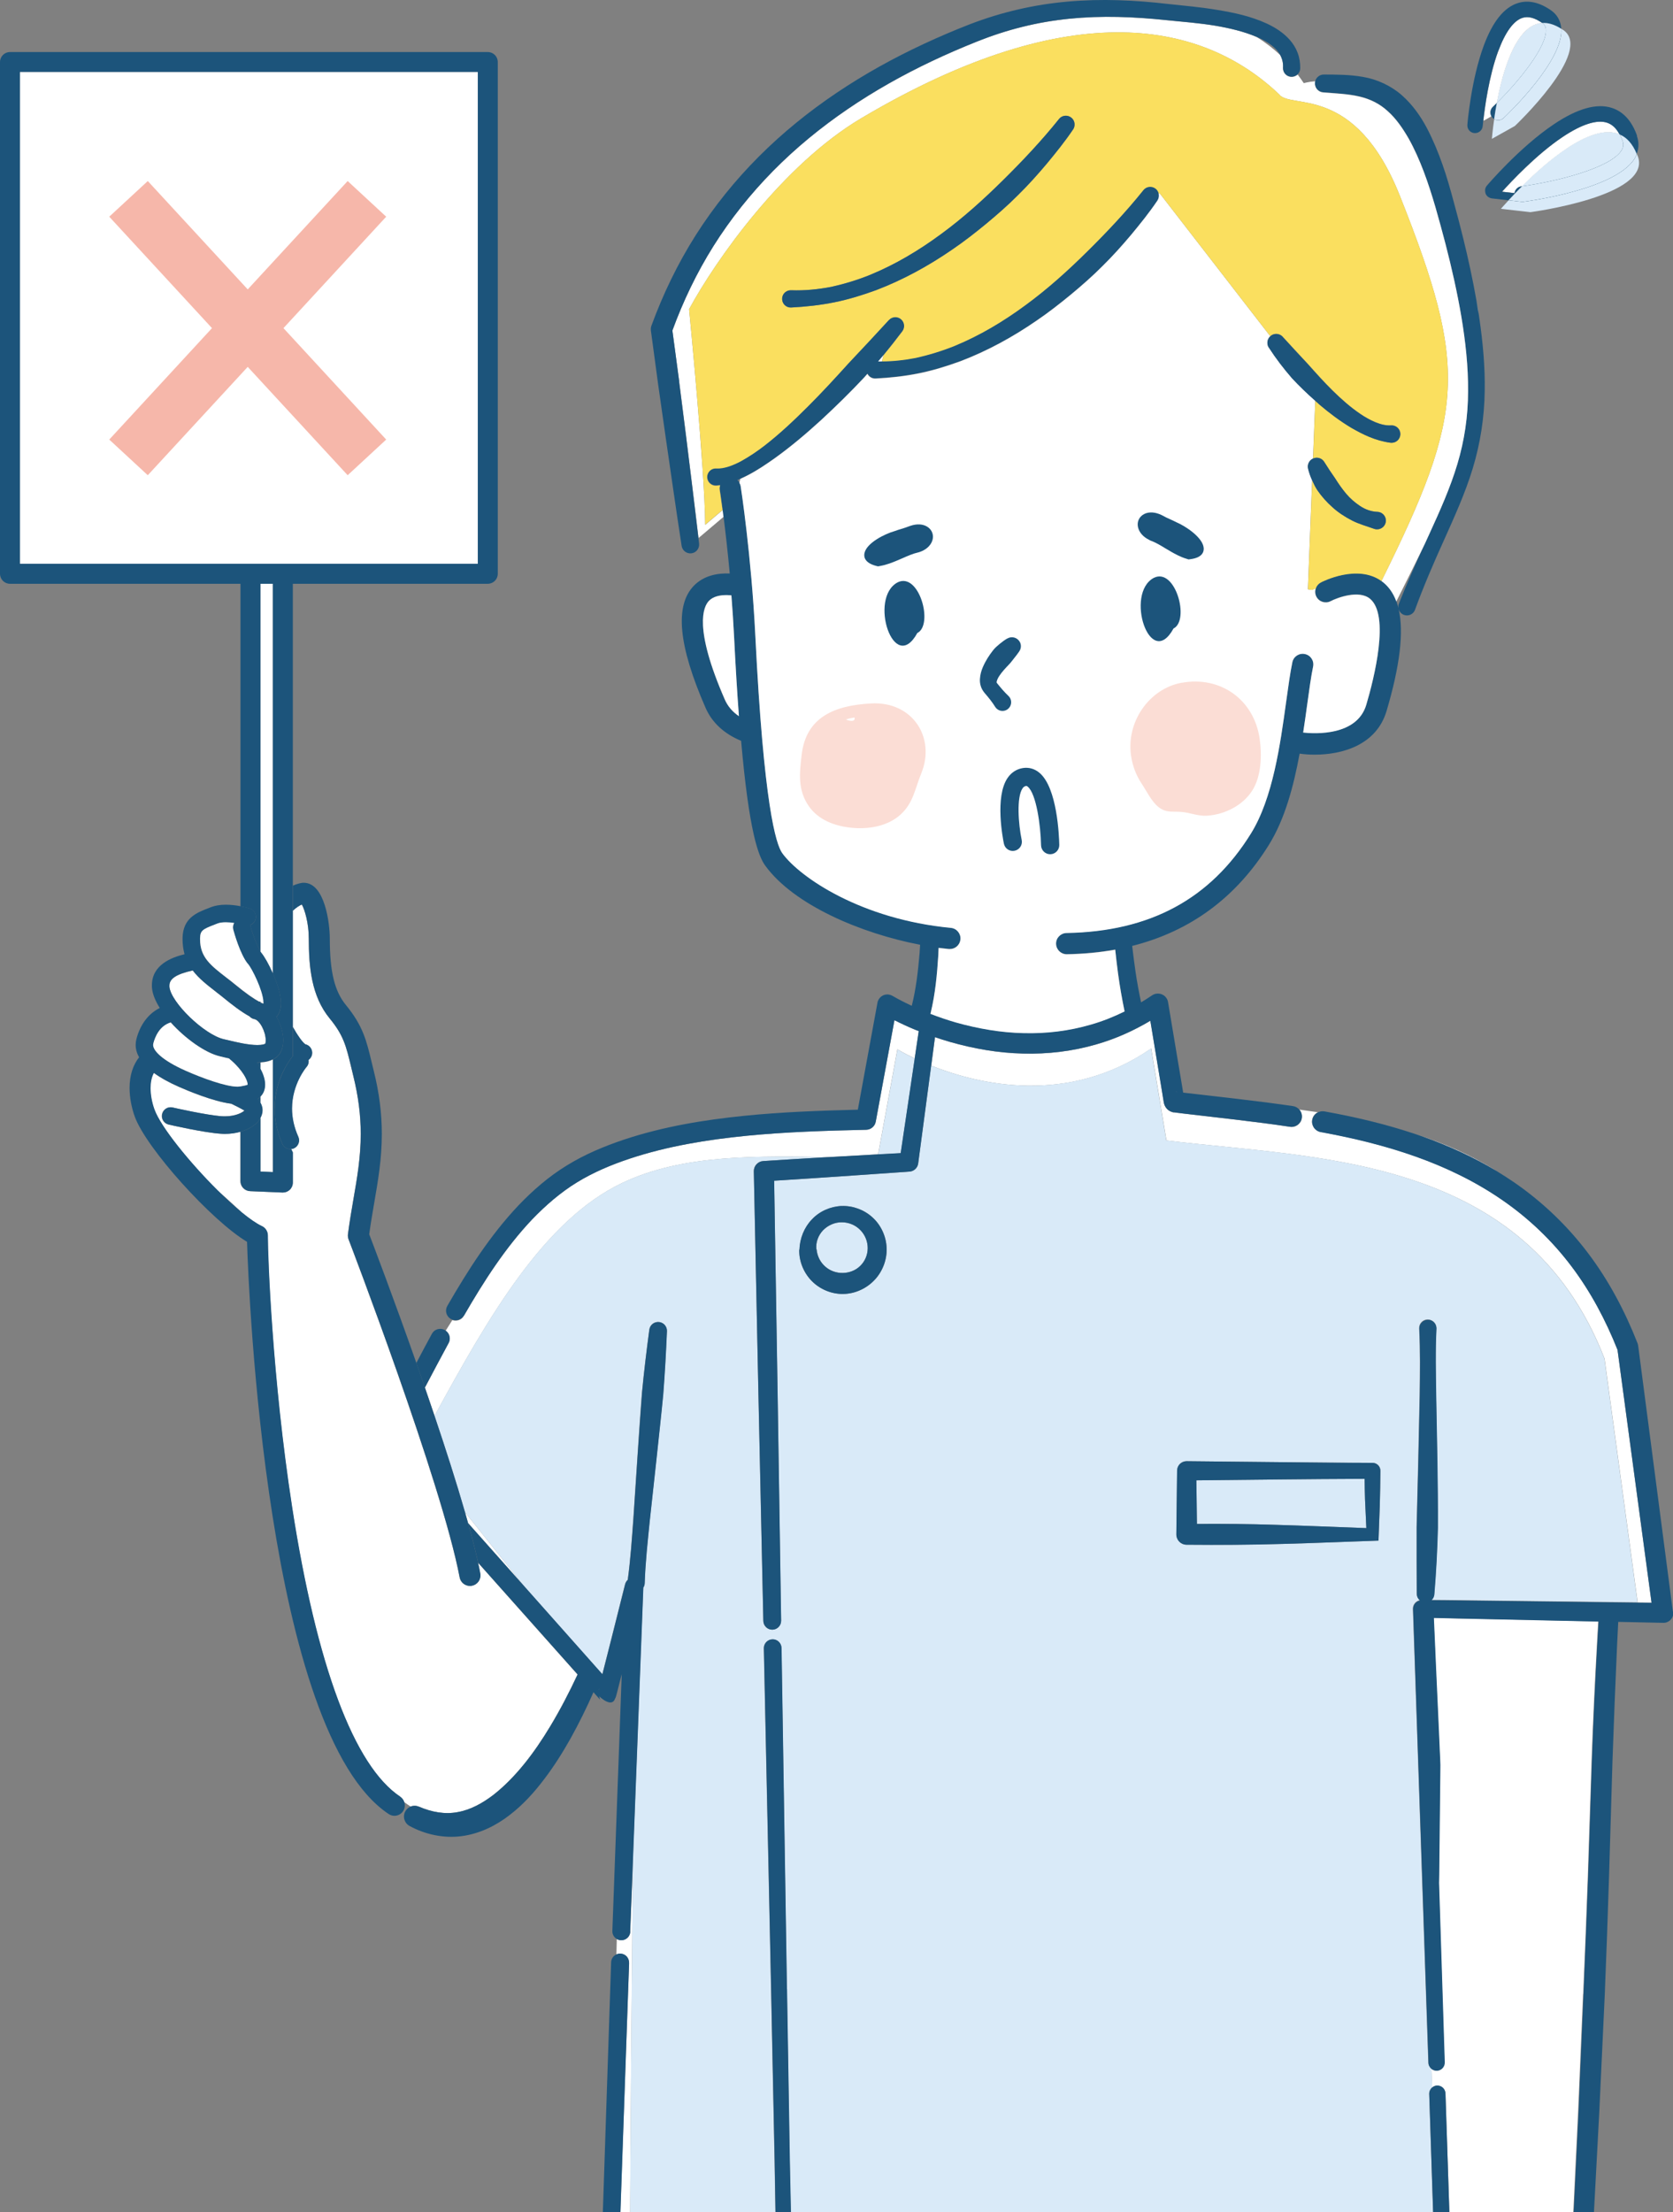 <?xml version="1.0" encoding="UTF-8"?> <svg xmlns="http://www.w3.org/2000/svg" width="202" height="267" viewBox="0 0 202 267" fill="none"><rect x="0" y="0" width="202" height="267" fill="#808080" stroke="none"/><g clip-path="url(#clip0_184_156)"><path d="M189.124 17.959C191.421 16.42 193.793 15.46 195.57 16.221C195.182 15.477 194.686 15.013 194.074 14.806C192.843 14.392 190.975 14.996 188.677 16.536C185.528 18.646 182.47 21.924 181.379 23.132L182.892 23.306C182.941 22.892 183.264 22.544 183.694 22.486C183.718 22.486 183.751 22.486 183.776 22.478C185.231 21.03 187.148 19.284 189.132 17.959H189.124Z" fill="white"></path><path d="M197.669 16.404C197.041 14.624 196.033 13.499 194.653 13.035C192.826 12.423 190.463 13.085 187.628 14.988C183.504 17.753 179.693 22.213 179.528 22.404C179.479 22.462 179.437 22.528 179.404 22.594C179.396 22.611 179.388 22.636 179.379 22.652C179.355 22.702 179.338 22.76 179.33 22.818C179.33 22.834 179.322 22.851 179.322 22.875C179.313 22.95 179.305 23.024 179.322 23.099C179.322 23.116 179.322 23.124 179.322 23.14C179.33 23.207 179.346 23.265 179.363 23.323C179.363 23.331 179.363 23.347 179.363 23.356C179.363 23.364 179.371 23.372 179.379 23.38C179.404 23.447 179.437 23.505 179.479 23.562C179.479 23.562 179.487 23.579 179.495 23.587C179.536 23.637 179.578 23.687 179.627 23.728C179.627 23.728 179.644 23.736 179.652 23.744C179.669 23.761 179.685 23.769 179.702 23.778C179.751 23.811 179.801 23.836 179.851 23.86C179.867 23.869 179.892 23.877 179.908 23.885C179.983 23.91 180.049 23.935 180.123 23.943L182.123 24.175C182.545 23.711 183.099 23.132 183.743 22.487C183.718 22.487 183.685 22.487 183.661 22.495C183.231 22.553 182.908 22.9 182.859 23.314L181.346 23.14C182.437 21.924 185.495 18.655 188.644 16.544C190.942 15.005 192.81 14.401 194.041 14.815C194.653 15.021 195.149 15.485 195.537 16.23C196.38 16.594 197.091 17.339 197.603 18.597C197.752 18.224 197.835 17.835 197.826 17.446C197.826 17.099 197.76 16.751 197.636 16.404H197.669Z" fill="#1C547B"></path><path d="M180.247 12.903C180.404 12.754 180.561 12.596 180.726 12.439C181.024 10.85 181.445 9.054 182.049 7.44C182.974 4.941 184.313 2.897 186.214 2.773C185.305 2.144 184.528 1.937 183.834 2.152C182.768 2.491 181.759 3.865 180.916 6.141C179.768 9.236 179.272 13.093 179.106 14.583L179.197 14.533L180.082 14.037C179.875 13.672 179.933 13.201 180.255 12.903H180.247Z" fill="white"></path><path d="M180.727 12.431C180.561 12.596 180.396 12.754 180.247 12.894C179.933 13.192 179.875 13.664 180.074 14.028C180.107 14.094 180.156 14.161 180.206 14.21C180.264 14.277 180.33 14.326 180.404 14.368C180.487 13.788 180.594 13.126 180.727 12.423V12.431Z" fill="#1C547B"></path><path d="M180.908 6.141C181.751 3.865 182.76 2.491 183.826 2.152C184.52 1.937 185.297 2.135 186.206 2.773C186.892 2.731 187.661 2.938 188.504 3.476C188.504 3.459 188.504 3.443 188.504 3.418C188.437 2.508 188.008 1.755 187.264 1.241C185.867 0.273 184.52 -0.025 183.264 0.372C181.602 0.894 180.222 2.615 179.156 5.495C177.619 9.642 177.189 14.848 177.173 15.063C177.131 15.576 177.511 16.023 178.024 16.064C178.049 16.064 178.073 16.064 178.098 16.064C178.578 16.064 178.991 15.692 179.024 15.203C179.024 15.195 179.049 14.955 179.09 14.574C179.247 13.085 179.751 9.228 180.9 6.133L180.908 6.141Z" fill="#1C547B"></path><g style="mix-blend-mode:multiply"><path d="M189.148 23.339C186.636 23.976 184.429 24.282 183.933 24.349C183.892 24.349 183.85 24.349 183.809 24.349C183.809 24.349 183.743 24.349 183.71 24.349L182.156 24.167C181.569 24.804 181.222 25.201 181.222 25.201L184.784 25.607C184.784 25.607 199.446 23.678 197.768 18.903C197.727 18.787 197.677 18.696 197.636 18.588C197.562 18.762 197.487 18.936 197.38 19.11C196.115 21.171 192.38 22.52 189.156 23.331L189.148 23.339Z" fill="#D9EAF8"></path></g><path d="M195.785 18.133C196.016 17.761 196.05 17.422 195.909 17.024C195.802 16.726 195.686 16.461 195.562 16.221C193.785 15.46 191.413 16.412 189.115 17.959C187.14 19.284 185.223 21.03 183.76 22.478C187.735 21.94 194.446 20.302 195.777 18.133H195.785Z" fill="white"></path><g style="mix-blend-mode:multiply"><path d="M195.785 18.133C196.016 17.761 196.05 17.422 195.909 17.024C195.802 16.726 195.686 16.461 195.562 16.221C193.785 15.46 191.413 16.412 189.115 17.959C187.14 19.284 185.223 21.03 183.76 22.478C187.735 21.94 194.446 20.302 195.777 18.133H195.785Z" fill="#D9EAF8"></path></g><path d="M195.57 16.221C195.694 16.461 195.81 16.726 195.917 17.024C196.058 17.422 196.016 17.761 195.793 18.133C194.463 20.31 187.752 21.94 183.776 22.478C183.132 23.124 182.578 23.703 182.156 24.167L183.71 24.349C183.71 24.349 183.776 24.349 183.809 24.349C183.809 24.349 183.892 24.349 183.933 24.349C184.429 24.282 186.636 23.976 189.148 23.339C192.38 22.528 196.116 21.171 197.372 19.118C197.479 18.953 197.562 18.779 197.628 18.597C197.116 17.339 196.413 16.586 195.562 16.23L195.57 16.221Z" fill="#1C547B"></path><g style="mix-blend-mode:multiply"><path d="M195.57 16.221C195.694 16.461 195.81 16.726 195.917 17.024C196.058 17.422 196.016 17.761 195.793 18.133C194.463 20.31 187.752 21.94 183.776 22.478C183.132 23.124 182.578 23.703 182.156 24.167L183.71 24.349C183.71 24.349 183.776 24.349 183.809 24.349C183.809 24.349 183.892 24.349 183.933 24.349C184.429 24.282 186.636 23.976 189.148 23.339C192.38 22.528 196.116 21.171 197.372 19.118C197.479 18.953 197.562 18.779 197.628 18.597C197.116 17.339 196.413 16.586 195.562 16.23L195.57 16.221Z" fill="#D9EAF8"></path></g><g style="mix-blend-mode:multiply"><path d="M188.752 3.625C188.669 3.567 188.586 3.526 188.512 3.476C188.735 7.324 182.264 13.556 181.528 14.26C181.214 14.558 180.759 14.591 180.412 14.376C180.206 15.791 180.131 16.759 180.131 16.759L182.908 15.204C182.908 15.204 192.446 6.191 188.768 3.633L188.752 3.625Z" fill="#D9EAF8"></path></g><path d="M182.049 7.44C181.454 9.054 181.024 10.85 180.727 12.439C183.28 9.923 186.809 5.661 186.652 3.567C186.628 3.219 186.487 2.971 186.214 2.781C184.313 2.905 182.975 4.949 182.049 7.449V7.44Z" fill="white"></path><g style="mix-blend-mode:multiply"><path d="M182.049 7.44C181.454 9.054 181.024 10.85 180.727 12.439C183.28 9.923 186.809 5.661 186.652 3.567C186.628 3.219 186.487 2.971 186.214 2.781C184.313 2.905 182.975 4.949 182.049 7.449V7.44Z" fill="#D9EAF8"></path></g><path d="M181.528 14.26C182.272 13.556 188.743 7.324 188.512 3.476C187.669 2.938 186.9 2.731 186.214 2.773C186.495 2.963 186.628 3.211 186.652 3.559C186.81 5.653 183.28 9.915 180.727 12.431C180.594 13.134 180.487 13.788 180.404 14.376C180.751 14.591 181.214 14.55 181.52 14.26H181.528Z" fill="#1C547B"></path><g style="mix-blend-mode:multiply"><path d="M181.528 14.26C182.272 13.556 188.743 7.324 188.512 3.476C187.669 2.938 186.9 2.731 186.214 2.773C186.495 2.963 186.628 3.211 186.652 3.559C186.81 5.653 183.28 9.915 180.727 12.431C180.594 13.134 180.487 13.788 180.404 14.376C180.751 14.591 181.214 14.55 181.52 14.26H181.528Z" fill="#D9EAF8"></path></g><path d="M50.556 218.038H50.572C52.118 218.708 53.721 218.998 55.258 218.7C56.804 218.427 58.267 217.624 59.606 216.589C62.292 214.471 64.523 211.508 66.408 208.379C67.623 206.36 68.722 204.249 69.73 202.089L57.713 188.599C57.812 189.054 57.903 189.485 57.977 189.898C58.11 190.585 57.655 191.247 56.969 191.372C56.886 191.388 56.812 191.396 56.73 191.396C56.134 191.396 55.605 190.974 55.49 190.37C53.341 178.99 42.192 149.866 42.076 149.568C42.002 149.37 41.977 149.163 42.002 148.956C42.192 147.483 42.431 146.092 42.663 144.743C43.117 142.12 43.547 139.645 43.547 136.848C43.547 134.572 43.258 132.296 42.655 129.871C42.564 129.498 42.473 129.143 42.398 128.803C41.779 126.238 41.473 124.946 39.803 122.919C37.58 120.212 37.274 116.662 37.274 113.236C37.274 111.44 36.786 109.768 36.431 109.155C36.134 109.288 35.72 109.536 35.34 109.917V123.937C35.886 124.93 36.547 125.849 36.853 126.031C37.398 126.155 37.754 126.684 37.663 127.239C37.613 127.52 37.456 127.76 37.241 127.918C37.282 128.216 37.208 128.522 36.993 128.77C36.96 128.811 35.241 130.839 35.241 133.786C35.241 134.928 35.497 136.07 36.001 137.195C36.241 137.725 36.001 138.354 35.472 138.594C35.365 138.644 35.249 138.668 35.142 138.677C35.2 138.809 35.274 138.95 35.34 139.082V142.724C35.34 143.055 35.208 143.369 34.968 143.593C34.745 143.808 34.448 143.924 34.133 143.924C34.117 143.924 34.1 143.924 34.084 143.924L30.175 143.758C29.53 143.734 29.018 143.196 29.018 142.55V136.591C28.439 136.757 27.803 136.848 27.125 136.848C26.976 136.848 26.819 136.848 26.67 136.831C24.645 136.707 20.521 135.764 20.348 135.722C19.778 135.59 19.422 135.027 19.554 134.456C19.687 133.885 20.249 133.529 20.819 133.661C20.86 133.67 24.951 134.605 26.803 134.721C26.91 134.721 27.026 134.729 27.133 134.729C28.381 134.729 29.208 134.307 29.497 134.034C29.076 133.777 28.241 133.363 27.943 133.223C27.935 133.223 27.918 133.206 27.91 133.206C25.703 132.933 22.555 131.601 21.555 131.154C20.34 130.616 19.348 130.061 18.554 129.482C18.232 130.061 18.149 130.773 18.149 131.319C18.149 132.139 18.315 133.049 18.62 133.893C19.389 136.02 22.885 140.307 26.232 143.643C27.786 144.992 29.067 146.208 29.067 146.208L29.15 146.307C30.092 147.085 30.935 147.673 31.588 147.971C32.042 148.178 32.332 148.641 32.324 149.138V149.328C32.324 151.563 32.836 166.237 35.258 181.92C38.216 201.055 42.729 213.122 48.308 216.838C48.556 217.003 48.713 217.235 48.804 217.491C49.06 217.682 49.316 217.856 49.572 218.021C49.878 217.905 50.217 217.905 50.531 218.038H50.556Z" fill="white"></path><path d="M191.157 240.648C191.355 235.939 191.545 231.23 191.71 226.529L192.173 212.393C192.338 207.676 192.562 202.958 192.826 198.249C192.876 197.388 192.925 196.536 192.975 195.684L186.189 195.535L178.9 195.377C176.966 195.328 175.024 195.303 173.09 195.245L173.354 201.32L173.635 207.535L173.776 210.647C173.809 211.682 173.908 212.716 173.867 213.759L173.734 226.206V227.241L173.71 227.042L174.404 248.875C174.42 249.421 173.991 249.876 173.453 249.893C173.222 249.893 172.999 249.819 172.825 249.686L172.908 251.954C173.073 251.813 173.28 251.722 173.511 251.714C174.057 251.697 174.503 252.119 174.528 252.666L174.999 267.017H189.958L190.545 254.793L191.14 240.673L191.157 240.648Z" fill="white"></path><path d="M180.636 141.292C177.603 139.397 174.346 137.982 170.982 136.897C171.239 136.98 171.495 137.071 171.751 137.162C174.817 138.246 177.817 139.604 180.627 141.292H180.636Z" fill="white"></path><path d="M54.167 162.09C53.2 163.87 52.25 165.674 51.3 167.47C51.688 168.595 52.085 169.738 52.465 170.888C59.077 158.772 65.705 147.276 75.102 142.782C82.532 139.231 91.706 139.538 100.26 139.645C102.178 139.538 104.103 139.43 106.021 139.322L108.351 126.635C108.351 126.635 109.112 127.107 110.442 127.736L110.93 124.442C110.798 124.384 110.657 124.342 110.517 124.284C109.657 123.929 108.831 123.548 107.996 123.126L105.74 135.366C105.632 135.937 105.145 136.335 104.591 136.351C99.731 136.459 94.896 136.608 90.103 137.079C85.317 137.56 80.565 138.337 76.061 139.827C73.813 140.572 71.623 141.491 69.664 142.699C67.689 143.907 65.903 145.447 64.275 147.143C61.027 150.57 58.416 154.633 56.002 158.813C55.721 159.309 55.134 159.508 54.614 159.326C54.341 159.748 54.077 160.17 53.812 160.601C54.291 160.932 54.457 161.577 54.167 162.099V162.09Z" fill="white"></path><path d="M157.188 134.936C157.089 135.623 156.444 136.103 155.758 135.995C151.469 135.35 147.13 134.903 142.766 134.381L141.964 134.282L141.766 134.257H141.667C141.667 134.257 141.568 134.224 141.485 134.199C141.394 134.166 141.295 134.125 141.196 134.067C140.989 133.951 140.799 133.744 140.692 133.537C140.634 133.43 140.601 133.33 140.568 133.239C140.551 133.19 140.543 133.148 140.535 133.107V133.074L140.518 133.024L140.502 132.925L140.469 132.718L140.204 131.096L139.667 127.851L138.898 123.2C136.865 124.409 134.691 125.385 132.41 126.039C129.526 126.883 126.501 127.239 123.517 127.156C120.526 127.09 117.575 126.569 114.724 125.758C114.112 125.584 113.501 125.385 112.897 125.178L112.443 128.613C118.145 130.881 128.923 133.479 138.997 126.544L140.84 137.642C158.684 139.852 184.123 139.223 193.735 163.969L197.735 193.399L199.405 193.416L195.297 162.901C193.867 159.301 192.049 155.867 189.727 152.804C187.388 149.701 184.545 146.994 181.346 144.793C178.148 142.591 174.602 140.878 170.908 139.562C167.205 138.246 163.354 137.319 159.453 136.608C158.767 136.484 158.312 135.83 158.436 135.135C158.511 134.729 158.767 134.406 159.114 134.232C158.37 134.125 157.635 134.017 156.891 133.918C157.122 134.183 157.246 134.547 157.188 134.928V134.936Z" fill="white"></path><path d="M76.094 233.109C76.069 233.713 75.565 234.176 74.97 234.16C74.788 234.16 74.623 234.102 74.474 234.019C74.458 234.64 74.441 235.261 74.425 235.881C74.573 235.815 74.73 235.774 74.904 235.782C75.499 235.799 75.97 236.303 75.954 236.899L74.904 267H76.086C76.16 253.261 76.292 237.743 76.425 224.278L76.086 233.117L76.094 233.109Z" fill="white"></path><path d="M63.259 191.413L56.135 182.491C56.267 182.946 56.391 183.393 56.515 183.832L63.259 191.413Z" fill="white"></path><path d="M164.767 178.477C161.345 178.486 157.924 178.519 154.494 178.552L144.452 178.659L144.518 183.923C147.692 183.898 150.833 183.923 154.023 184.031C157.618 184.138 161.263 184.304 164.957 184.428H164.974L164.817 180.977C164.784 180.149 164.775 179.313 164.767 178.477Z" fill="#D9EAF8"></path><path d="M110.451 127.744C109.112 127.115 108.36 126.643 108.36 126.643L106.029 139.331C106.938 139.281 107.847 139.231 108.756 139.182L110.451 127.752V127.744Z" fill="#D9EAF8"></path><path d="M101.657 147.516C100.814 147.499 99.979 147.872 99.384 148.476C98.797 149.088 98.475 149.957 98.574 150.785H98.599C98.673 151.604 99.062 152.366 99.665 152.879C100.26 153.4 101.029 153.648 101.797 153.632C102.558 153.615 103.318 153.326 103.88 152.771C104.442 152.225 104.764 151.447 104.773 150.652C104.781 149.85 104.467 149.047 103.888 148.459C103.318 147.863 102.5 147.516 101.657 147.516Z" fill="#D9EAF8"></path><path d="M172.925 251.937L172.842 249.67C172.61 249.496 172.462 249.231 172.453 248.925L170.594 194.177C170.577 193.664 170.933 193.226 171.42 193.126C171.197 192.928 171.057 192.646 171.048 192.332C171.04 189.667 171.015 187.01 171.032 184.345L171.23 176.35L171.404 168.347C171.437 165.682 171.478 163.017 171.346 160.336C171.313 159.756 171.759 159.268 172.329 159.243C172.908 159.218 173.396 159.657 173.42 160.228C173.42 160.261 173.42 160.303 173.42 160.336C173.288 163.001 173.354 165.674 173.387 168.347L173.536 176.359C173.569 179.032 173.61 181.705 173.594 184.378C173.528 187.051 173.396 189.725 173.164 192.406C173.139 192.679 173.015 192.919 172.825 193.093C174.858 193.093 176.892 193.143 178.925 193.159L186.214 193.25L197.719 193.391L193.719 163.961C184.107 139.215 158.659 139.835 140.824 137.634L138.981 126.536C128.906 133.471 118.121 130.872 112.426 128.605L110.856 140.423C110.781 140.961 110.343 141.367 109.814 141.4H109.798C104.351 141.78 98.913 142.161 93.467 142.5L93.888 168.463L94.31 195.593C94.318 196.188 93.847 196.677 93.252 196.685C92.657 196.693 92.169 196.222 92.161 195.626L91.574 168.496L91.012 141.367C90.996 140.713 91.5 140.167 92.153 140.125C94.855 139.951 97.549 139.794 100.252 139.637C91.698 139.529 82.524 139.223 75.094 142.774C65.697 147.259 59.069 158.763 52.457 170.88C53.804 174.877 55.102 178.899 56.126 182.483L63.251 191.405L72.722 202.065L73.003 200.964L73.83 197.711L75.466 191.206C75.524 190.991 75.631 190.809 75.788 190.668C76.119 188.218 76.284 185.76 76.466 183.302L76.97 175.68C77.144 173.139 77.301 170.598 77.507 168.066C77.755 165.533 78.053 163.001 78.392 160.476C78.466 159.889 79.003 159.483 79.59 159.558C80.136 159.632 80.532 160.121 80.516 160.658C80.408 163.208 80.268 165.748 80.07 168.281C79.83 170.813 79.54 173.346 79.276 175.879L78.45 183.468C78.193 186 77.912 188.533 77.83 191.082C77.83 191.272 77.764 191.454 77.664 191.603L76.416 224.278C76.284 237.743 76.144 253.261 76.078 267H93.624L93.516 260.693L93.095 240.11L92.219 198.944C92.202 198.357 92.673 197.868 93.26 197.852C93.847 197.835 94.335 198.307 94.351 198.895L95.004 240.077L95.343 260.66L95.475 267H173.032L172.561 252.715C172.553 252.409 172.685 252.128 172.908 251.937H172.925ZM105.624 154.443C104.674 155.478 103.277 156.14 101.847 156.164C100.417 156.198 98.996 155.602 98.012 154.6C97.021 153.599 96.467 152.2 96.5 150.835H96.525C96.566 149.477 97.095 148.137 98.029 147.176C98.946 146.192 100.269 145.612 101.616 145.554C102.963 145.496 104.343 146.001 105.352 146.928C106.368 147.847 106.996 149.204 107.054 150.595C107.12 151.985 106.591 153.417 105.633 154.443H105.624ZM166.676 177.509C166.668 178.899 166.643 180.306 166.602 181.713L166.445 185.918V185.934C162.668 186.067 158.85 186.232 154.973 186.331C151.097 186.447 147.163 186.464 143.287 186.431H143.262C142.584 186.431 142.031 185.868 142.039 185.181L142.13 177.509V177.484C142.13 176.847 142.659 176.342 143.287 176.35L154.502 176.466C158.238 176.499 161.982 176.541 165.718 176.549H165.726C166.255 176.549 166.685 176.979 166.676 177.509Z" fill="#D9EAF8"></path><path d="M201.984 194.484L197.793 162.405C197.777 162.306 197.752 162.206 197.719 162.115C196.215 158.283 194.273 154.592 191.768 151.273C189.272 147.954 186.223 145.041 182.809 142.691C182.099 142.203 181.38 141.747 180.644 141.3C177.826 139.612 174.834 138.255 171.768 137.171C171.511 137.08 171.255 136.997 170.999 136.906C167.371 135.681 163.652 134.804 159.916 134.133C159.635 134.084 159.362 134.133 159.122 134.257C158.784 134.431 158.519 134.754 158.445 135.159C158.321 135.846 158.775 136.5 159.461 136.633C163.362 137.344 167.214 138.271 170.916 139.587C174.611 140.895 178.156 142.608 181.355 144.818C184.561 147.019 187.396 149.726 189.735 152.829C192.049 155.891 193.876 159.326 195.306 162.926L199.413 193.441L197.744 193.424L186.239 193.283L178.95 193.192C176.917 193.176 174.883 193.135 172.85 193.126C173.04 192.952 173.164 192.712 173.189 192.439C173.412 189.758 173.553 187.085 173.619 184.411C173.635 181.738 173.594 179.065 173.561 176.392L173.412 168.38C173.379 165.715 173.305 163.042 173.445 160.377C173.445 160.377 173.445 160.303 173.445 160.27C173.412 159.69 172.925 159.252 172.354 159.285C171.776 159.318 171.338 159.806 171.371 160.377C171.503 163.05 171.462 165.715 171.429 168.389L171.255 176.392L171.057 184.387C171.04 187.051 171.065 189.708 171.073 192.365C171.073 192.688 171.214 192.969 171.445 193.168C170.958 193.267 170.602 193.706 170.619 194.219L172.478 248.966C172.487 249.272 172.644 249.545 172.867 249.711C173.04 249.843 173.255 249.926 173.495 249.918C174.04 249.901 174.462 249.446 174.445 248.9L173.751 227.067V227.266L173.776 226.231L173.908 213.784C173.949 212.749 173.842 211.706 173.817 210.672L173.677 207.56L173.396 201.345L173.131 195.27C175.065 195.328 177.007 195.353 178.941 195.402L186.231 195.559L193.016 195.708C192.967 196.561 192.909 197.422 192.868 198.274C192.603 202.983 192.38 207.701 192.215 212.418L191.752 226.554C191.587 231.263 191.396 235.972 191.198 240.673L190.603 254.793L190.016 267.017H192.454L193.099 254.908L193.76 240.773C193.95 236.063 194.124 231.346 194.273 226.628L194.694 212.493C194.859 207.792 195.041 203.083 195.256 198.382C195.297 197.504 195.347 196.619 195.388 195.742L200.818 195.857C200.876 195.857 200.942 195.857 201 195.849C201.661 195.766 202.124 195.162 202.033 194.5L201.984 194.484Z" fill="#1C547B"></path><path d="M56.002 158.813C58.416 154.633 61.027 150.561 64.275 147.143C65.912 145.455 67.689 143.907 69.664 142.699C71.623 141.499 73.813 140.572 76.061 139.827C80.565 138.337 85.318 137.551 90.103 137.079C94.897 136.608 99.731 136.459 104.591 136.351C105.145 136.335 105.641 135.937 105.74 135.366L107.996 123.126C108.831 123.548 109.657 123.929 110.517 124.284C110.649 124.342 110.79 124.384 110.93 124.442L110.443 127.736L108.748 139.165C107.839 139.215 106.93 139.264 106.021 139.314C104.104 139.422 102.178 139.529 100.26 139.637C97.558 139.794 94.864 139.951 92.161 140.125C91.516 140.167 91.012 140.713 91.02 141.367L91.582 168.496L92.169 195.626C92.186 196.222 92.673 196.693 93.26 196.685C93.855 196.677 94.326 196.188 94.318 195.593L93.897 168.463L93.475 142.5C98.921 142.161 104.368 141.78 109.806 141.4H109.823C110.343 141.358 110.79 140.961 110.864 140.423L112.434 128.605L112.889 125.17C113.492 125.377 114.104 125.575 114.716 125.749C117.567 126.56 120.517 127.082 123.509 127.148C126.493 127.231 129.51 126.875 132.402 126.031C134.683 125.377 136.857 124.4 138.89 123.192L139.659 127.843L140.196 131.087L140.46 132.71L140.493 132.917L140.51 133.016V133.065L140.526 133.099C140.526 133.14 140.543 133.19 140.56 133.231C140.584 133.322 140.626 133.43 140.684 133.529C140.791 133.736 140.989 133.943 141.188 134.059C141.287 134.117 141.386 134.158 141.477 134.191C141.56 134.224 141.675 134.241 141.659 134.241H141.758L141.956 134.274L142.758 134.373C147.122 134.895 151.453 135.341 155.75 135.987C156.436 136.086 157.081 135.615 157.18 134.928C157.238 134.547 157.114 134.191 156.883 133.918C156.692 133.694 156.428 133.537 156.122 133.496C151.758 132.85 147.386 132.403 143.056 131.89L142.857 131.865L142.659 130.665L142.113 127.421L141.031 120.941C141.006 120.775 140.94 120.601 140.832 120.452C140.452 119.89 139.683 119.741 139.113 120.121C138.675 120.419 138.229 120.701 137.774 120.974C137.51 119.708 137.27 118.441 137.088 117.159C136.948 116.165 136.816 115.164 136.7 114.163C143.733 112.391 149.271 108.311 153.213 101.955C155.139 98.852 156.197 94.871 156.916 90.956C157.461 91.03 158.073 91.08 158.734 91.08C161.957 91.08 166.18 89.988 167.42 85.792C169.04 80.321 169.519 76.249 168.867 73.485C168.949 73.808 169.181 74.089 169.519 74.213C170.057 74.412 170.66 74.13 170.85 73.592C171.891 70.745 173.09 67.965 174.354 65.175C175.602 62.386 176.9 59.556 177.817 56.543C178.735 53.531 179.222 50.369 179.264 47.233C179.321 44.261 179.04 41.323 178.619 38.418C178.594 38.245 178.569 38.079 178.545 37.905C178.462 37.359 178.363 36.804 178.264 36.258C177.826 33.759 177.288 31.276 176.685 28.818C176.313 27.32 175.933 25.83 175.52 24.349C175.123 22.859 174.693 21.353 174.173 19.871C173.652 18.39 173.048 16.917 172.296 15.477C171.536 14.045 170.569 12.654 169.263 11.496C167.957 10.345 166.255 9.567 164.594 9.286C162.932 8.988 161.346 9.005 159.833 8.996C159.354 8.996 158.932 9.319 158.8 9.783C158.783 9.849 158.767 9.915 158.767 9.981C158.717 10.569 159.164 11.082 159.75 11.132C161.288 11.256 162.775 11.314 164.114 11.628C165.453 11.934 166.602 12.522 167.577 13.416C168.569 14.293 169.371 15.46 170.081 16.701C170.784 17.951 171.387 19.308 171.908 20.699C172.949 23.471 173.734 26.443 174.52 29.372C175.28 32.31 175.949 35.273 176.454 38.245C176.941 41.216 177.28 44.22 177.255 47.199C177.255 50.179 176.817 53.133 175.966 55.98C175.115 58.836 173.883 61.6 172.602 64.373C172.429 64.762 172.247 65.142 172.073 65.531C170.974 67.931 169.891 70.365 168.908 72.839C168.908 72.839 168.908 72.856 168.9 72.864C168.825 73.063 168.817 73.278 168.867 73.468C168.792 73.145 168.701 72.839 168.602 72.558C168.247 71.606 167.726 70.845 167.04 70.274C166.957 70.207 166.875 70.158 166.8 70.1C163.891 68.014 159.668 70.174 159.486 70.265C159.188 70.423 158.974 70.687 158.874 70.977C158.759 71.3 158.775 71.664 158.949 71.995C159.279 72.624 160.048 72.864 160.676 72.533C161.486 72.111 164.081 71.151 165.42 72.243C167.842 74.238 165.916 81.86 164.974 85.038C163.858 88.821 158.775 88.548 157.354 88.39C157.535 87.223 157.692 86.081 157.841 84.997C158.089 83.209 158.304 81.662 158.552 80.429C158.693 79.733 158.246 79.055 157.56 78.914C156.866 78.773 156.188 79.22 156.048 79.907C155.775 81.223 155.56 82.804 155.304 84.641C154.585 89.839 153.692 96.319 151.048 100.573C146.147 108.477 138.857 112.4 128.774 112.582C128.063 112.59 127.501 113.178 127.518 113.889C127.526 114.593 128.104 115.147 128.799 115.147H128.824C130.865 115.114 132.807 114.924 134.658 114.593C134.758 115.545 134.865 116.496 134.997 117.448C135.204 118.988 135.477 120.527 135.791 122.05C134.493 122.695 133.138 123.233 131.741 123.631C129.113 124.4 126.352 124.74 123.6 124.665C120.84 124.607 118.088 124.135 115.41 123.374C114.377 123.076 113.36 122.72 112.352 122.339C112.352 122.306 112.368 122.273 112.377 122.24C112.947 119.881 113.145 117.556 113.302 115.222C113.319 114.941 113.327 114.659 113.335 114.378C113.757 114.436 114.17 114.485 114.575 114.518C114.616 114.518 114.658 114.518 114.699 114.518C115.352 114.518 115.906 114.022 115.972 113.36C116.038 112.656 115.525 112.027 114.815 111.961C104.021 110.935 96.607 105.886 94.467 102.957C93.682 101.881 92.219 97.039 91.202 76.621C90.723 67.013 89.458 58.778 89.442 58.695C89.417 58.53 89.359 58.372 89.276 58.232C89.21 58.116 89.119 58.025 89.028 57.934C89.153 57.884 89.276 57.826 89.4 57.768C89.731 57.619 90.053 57.454 90.367 57.297C91.5 56.709 92.516 56.005 93.525 55.302C95.525 53.862 97.384 52.289 99.178 50.651C100.963 49.004 102.69 47.307 104.343 45.544C104.475 45.395 104.608 45.238 104.748 45.089C104.93 45.445 105.302 45.677 105.732 45.66C107.5 45.569 109.244 45.379 110.963 45.031C112.682 44.684 114.352 44.162 115.988 43.566C119.245 42.325 122.303 40.645 125.154 38.683C126.584 37.715 127.947 36.647 129.278 35.555C130.6 34.446 131.906 33.32 133.121 32.095C134.353 30.887 135.501 29.604 136.609 28.288C137.708 26.956 138.783 25.64 139.766 24.175C139.931 23.935 139.973 23.645 139.923 23.38C139.882 23.14 139.75 22.909 139.551 22.743C139.088 22.371 138.419 22.445 138.055 22.909L138.039 22.933C135.989 25.491 133.675 27.949 131.32 30.274C128.956 32.608 126.485 34.843 123.815 36.796C121.154 38.758 118.302 40.463 115.261 41.712C113.74 42.333 112.17 42.805 110.575 43.161C109.228 43.425 107.864 43.574 106.5 43.583C106.352 43.583 106.203 43.583 106.062 43.583C106.277 43.334 106.492 43.086 106.699 42.83C107.476 41.886 108.228 40.926 108.971 39.949C109.294 39.519 109.244 38.898 108.839 38.518C108.409 38.12 107.732 38.145 107.335 38.584H107.327C105.732 40.338 104.087 42.076 102.467 43.806C100.872 45.569 99.269 47.315 97.591 48.987C95.921 50.659 94.194 52.289 92.351 53.721C91.434 54.441 90.467 55.087 89.483 55.625C88.5 56.146 87.425 56.552 86.532 56.502H86.491C86.442 56.502 86.4 56.502 86.351 56.502C85.772 56.552 85.351 57.056 85.4 57.627C85.45 58.207 85.954 58.629 86.524 58.579C86.673 58.563 86.822 58.546 86.962 58.53C86.904 58.712 86.888 58.902 86.913 59.101C86.913 59.126 87.053 60.011 87.252 61.509C87.285 61.766 87.318 62.039 87.359 62.328C87.582 64.091 87.855 66.466 88.111 69.214C86.607 69.156 84.995 69.463 83.805 70.663C81.441 73.063 81.896 77.896 85.194 85.436C85.979 87.223 87.45 88.572 89.483 89.408C90.45 100.424 91.566 103.337 92.401 104.479C95.855 109.222 103.98 112.665 111.096 114.022C111.071 114.369 111.054 114.725 111.029 115.073C110.848 117.216 110.6 119.377 110.087 121.388C109.286 121.015 108.492 120.618 107.773 120.196L107.74 120.179C107.624 120.113 107.492 120.064 107.352 120.039C106.699 119.915 106.071 120.353 105.947 121.007L103.575 133.926C99.029 134.042 94.45 134.199 89.88 134.663C84.987 135.159 80.078 135.962 75.326 137.543C72.962 138.337 70.631 139.306 68.441 140.655C66.259 141.987 64.333 143.667 62.598 145.48C59.135 149.146 56.465 153.359 54.011 157.605C53.688 158.159 53.878 158.863 54.432 159.185C54.498 159.218 54.564 159.252 54.63 159.276C55.143 159.458 55.73 159.26 56.019 158.763L56.002 158.813ZM142.13 131.791H142.031L141.948 131.766H141.923C141.923 131.766 141.923 131.766 141.948 131.766C141.981 131.766 142.039 131.766 142.08 131.774C142.097 131.774 142.113 131.783 142.13 131.791ZM85.607 72.508C86.103 72.003 86.888 71.821 87.723 71.821C87.921 71.821 88.111 71.838 88.309 71.854C88.433 73.435 88.541 75.099 88.632 76.804C88.814 80.495 89.012 83.681 89.219 86.445C88.442 85.916 87.871 85.254 87.516 84.451C83.722 75.777 84.913 73.212 85.599 72.516L85.607 72.508Z" fill="#1C547B"></path><path d="M76.094 233.117L76.433 224.278L77.681 191.603C77.78 191.454 77.838 191.272 77.846 191.082C77.929 188.533 78.21 186 78.466 183.468L79.293 175.879C79.557 173.346 79.846 170.813 80.086 168.281C80.284 165.74 80.425 163.199 80.532 160.659C80.557 160.112 80.16 159.632 79.607 159.558C79.02 159.483 78.491 159.889 78.408 160.476C78.069 163.001 77.763 165.533 77.524 168.066C77.326 170.607 77.168 173.147 76.987 175.68L76.483 183.302C76.301 185.76 76.135 188.227 75.805 190.668C75.656 190.809 75.54 190.991 75.483 191.206L73.846 197.711L73.019 200.964L72.739 202.065L63.267 191.405L56.523 183.824C57.011 185.562 57.416 187.176 57.73 188.599L69.747 202.089C68.738 204.249 67.647 206.36 66.424 208.379C64.54 211.508 62.308 214.471 59.622 216.589C58.275 217.624 56.821 218.427 55.275 218.7C53.73 218.998 52.126 218.708 50.589 218.046H50.572C50.258 217.905 49.911 217.905 49.614 218.021C49.333 218.129 49.093 218.327 48.936 218.609C48.589 219.238 48.82 220.024 49.448 220.372C51.275 221.373 53.523 221.894 55.713 221.605C57.911 221.323 59.903 220.322 61.523 219.064C63.168 217.806 64.515 216.3 65.705 214.727C66.904 213.155 67.937 211.508 68.887 209.819C69.904 207.99 70.821 206.128 71.656 204.233L72.457 205.135L72.342 204.721C73.763 206.004 74.168 205.309 74.251 205.027C74.284 204.97 74.317 204.903 74.334 204.87V204.845L74.367 204.779L74.383 204.721L74.416 204.597L74.474 204.382L74.582 203.968L74.788 203.149L75.069 202.056L73.937 233.043C73.92 233.465 74.144 233.829 74.491 234.027C74.639 234.11 74.805 234.168 74.987 234.168C75.582 234.193 76.086 233.721 76.111 233.125L76.094 233.117ZM72.317 203.852C72.317 203.852 72.334 203.819 72.342 203.811C72.309 204.018 72.284 203.968 72.317 203.852ZM74.4 204.506C74.4 204.506 74.4 204.465 74.4 204.448C74.4 204.473 74.4 204.49 74.4 204.506Z" fill="#1C547B"></path><path d="M51.3 167.47C52.25 165.666 53.201 163.87 54.168 162.09C54.449 161.569 54.283 160.923 53.812 160.592C53.779 160.567 53.746 160.543 53.705 160.518C53.143 160.212 52.44 160.418 52.143 160.981C51.506 162.148 50.886 163.323 50.267 164.499C50.605 165.475 50.953 166.46 51.3 167.47Z" fill="#1C547B"></path><path d="M75.954 236.891C75.97 236.287 75.507 235.79 74.904 235.774C74.73 235.774 74.565 235.807 74.424 235.873C74.061 236.039 73.805 236.394 73.788 236.817L72.788 266.992H74.912L75.962 236.891H75.954Z" fill="#1C547B"></path><path d="M173.52 251.697C173.288 251.697 173.082 251.797 172.916 251.937C172.701 252.128 172.561 252.401 172.569 252.715L173.04 267H174.999L174.528 252.649C174.511 252.103 174.057 251.681 173.511 251.697H173.52Z" fill="#1C547B"></path><path d="M89.219 86.445C89.012 83.681 88.814 80.495 88.632 76.804C88.549 75.099 88.433 73.435 88.309 71.854C88.111 71.838 87.913 71.821 87.723 71.821C86.888 71.821 86.103 71.995 85.607 72.508C84.921 73.212 83.731 75.777 87.524 84.442C87.88 85.245 88.45 85.916 89.227 86.437L89.219 86.445Z" fill="white"></path><path d="M85.144 63.33C85.111 56.816 83.202 37.318 83.202 37.318C86.425 31.367 94.5 19.896 103.996 14.268C129.691 -0.952 145.427 2.83 154.436 11.38C155.8 13.25 163.61 9.989 169.032 23.662C177.28 44.46 176.875 49.782 166.792 70.133C166.875 70.191 166.957 70.24 167.032 70.307C167.726 70.878 168.246 71.639 168.594 72.591C169.858 70.075 171.023 67.741 172.073 65.556C172.247 65.167 172.428 64.786 172.602 64.397C173.875 61.617 175.115 58.852 175.966 56.005C176.825 53.158 177.255 50.212 177.255 47.224C177.28 44.245 176.949 41.24 176.453 38.269C175.949 35.29 175.28 32.335 174.519 29.397C173.743 26.467 172.957 23.496 171.908 20.724C171.379 19.333 170.784 17.984 170.081 16.726C169.362 15.485 168.561 14.318 167.577 13.441C166.61 12.539 165.453 11.959 164.114 11.653C162.775 11.338 161.288 11.28 159.75 11.156C159.163 11.107 158.725 10.594 158.767 10.006C158.767 9.94 158.783 9.874 158.8 9.807C157.932 9.874 157.42 10.039 157.42 10.039C157.213 9.725 156.965 9.369 156.676 8.988C156.486 9.17 156.221 9.286 155.932 9.278C155.353 9.269 154.899 8.789 154.915 8.218C154.915 8.21 154.915 8.193 154.915 8.185C154.948 7.622 154.824 7.109 154.56 6.629C153.775 5.901 152.849 5.156 151.733 4.469C150.188 3.799 148.444 3.402 146.7 3.104C144.783 2.789 142.849 2.64 140.832 2.441C138.882 2.235 136.923 2.094 134.981 2.052C131.08 1.961 127.195 2.309 123.435 3.253C121.559 3.716 119.716 4.32 117.922 5.04C116.104 5.769 114.302 6.546 112.533 7.382C105.459 10.734 98.83 15.079 93.367 20.616C90.64 23.38 88.202 26.434 86.136 29.72C84.127 32.923 82.483 36.349 81.185 39.9L82.011 46.082L82.838 52.596C83.334 56.709 83.863 60.822 84.342 64.935L87.351 62.386C87.317 62.097 87.276 61.824 87.243 61.567L85.152 63.338L85.144 63.33Z" fill="white"></path><path d="M157.916 71.126L158.428 57.967C158.428 57.967 158.411 57.934 158.403 57.917C158.213 57.487 158.064 57.081 157.94 56.576C157.808 56.072 158.073 55.55 158.535 55.343L158.808 48.366C157.825 47.497 156.882 46.595 155.998 45.644C154.981 44.468 154.048 43.26 153.196 41.936C152.907 41.489 152.998 40.918 153.37 40.57L139.981 23.273C139.964 23.314 139.931 23.372 139.906 23.413C139.956 23.687 139.906 23.968 139.749 24.208C138.758 25.673 137.692 26.997 136.592 28.321C135.485 29.637 134.336 30.92 133.105 32.128C131.89 33.353 130.592 34.487 129.261 35.588C127.931 36.68 126.567 37.748 125.137 38.716C122.286 40.678 119.228 42.358 115.972 43.599C114.335 44.195 112.666 44.717 110.947 45.064C109.228 45.412 107.484 45.602 105.715 45.693C105.294 45.718 104.913 45.478 104.732 45.122C104.599 45.271 104.467 45.428 104.327 45.577C102.674 47.34 100.938 49.037 99.161 50.684C97.368 52.322 95.508 53.903 93.508 55.335C92.5 56.047 91.475 56.742 90.351 57.33C90.037 57.495 89.714 57.652 89.384 57.801L89.268 58.257C89.351 58.397 89.409 58.554 89.433 58.72C89.45 58.803 90.714 67.038 91.194 76.646C92.21 97.055 93.673 101.905 94.458 102.981C96.599 105.919 104.021 110.96 114.806 111.986C115.509 112.052 116.029 112.681 115.963 113.385C115.897 114.047 115.344 114.543 114.691 114.543C114.649 114.543 114.608 114.543 114.567 114.543C114.162 114.502 113.748 114.452 113.327 114.403C113.319 114.684 113.302 114.965 113.294 115.247C113.145 117.572 112.938 119.906 112.368 122.265C112.368 122.298 112.352 122.331 112.343 122.364C113.352 122.753 114.368 123.101 115.401 123.399C118.079 124.152 120.831 124.632 123.592 124.69C126.352 124.764 129.104 124.425 131.733 123.655C133.129 123.258 134.477 122.712 135.782 122.075C135.468 120.552 135.196 119.012 134.989 117.473C134.865 116.521 134.749 115.57 134.65 114.618C132.799 114.949 130.857 115.139 128.815 115.172H128.79C128.096 115.172 127.526 114.609 127.509 113.914C127.493 113.202 128.063 112.623 128.766 112.607C138.857 112.433 146.138 108.502 151.039 100.598C153.684 96.344 154.577 89.872 155.296 84.666C155.552 82.829 155.767 81.248 156.039 79.932C156.18 79.237 156.858 78.79 157.552 78.939C158.246 79.079 158.692 79.758 158.544 80.453C158.287 81.686 158.081 83.234 157.833 85.022C157.684 86.106 157.527 87.248 157.345 88.415C158.759 88.572 163.841 88.846 164.965 85.063C165.908 81.877 167.833 74.263 165.412 72.268C164.081 71.167 161.478 72.136 160.668 72.558C160.04 72.889 159.271 72.649 158.94 72.02C158.767 71.689 158.759 71.325 158.866 71.002C158.684 71.068 158.527 71.134 158.395 71.192L157.916 71.118V71.126Z" fill="white"></path><path d="M178.611 38.435C178.52 37.731 178.396 37.011 178.255 36.283C178.355 36.829 178.445 37.376 178.536 37.93C178.561 38.096 178.586 38.269 178.611 38.443V38.435Z" fill="white"></path><path d="M169.032 23.654C163.61 9.981 155.791 13.25 154.436 11.372C145.427 2.822 129.691 -0.96 103.996 14.26C94.5 19.888 86.425 31.359 83.202 37.309C83.202 37.309 85.119 56.808 85.144 63.322L87.235 61.55C87.037 60.053 86.904 59.167 86.896 59.142C86.863 58.943 86.888 58.745 86.946 58.571C86.805 58.588 86.656 58.612 86.508 58.621C85.937 58.67 85.425 58.24 85.384 57.669C85.334 57.098 85.764 56.585 86.334 56.543C86.384 56.543 86.425 56.543 86.475 56.543H86.516C87.408 56.593 88.483 56.187 89.466 55.666C90.45 55.12 91.417 54.474 92.334 53.763C94.177 52.331 95.896 50.709 97.574 49.029C99.252 47.357 100.855 45.61 102.45 43.848C104.079 42.118 105.715 40.38 107.31 38.633H107.318C107.715 38.187 108.393 38.162 108.823 38.559C109.228 38.931 109.277 39.552 108.955 39.991C108.211 40.976 107.459 41.936 106.682 42.871C106.608 43.127 106.541 43.384 106.492 43.624C107.856 43.616 109.219 43.467 110.566 43.202C112.162 42.846 113.732 42.366 115.253 41.754C118.294 40.504 121.145 38.799 123.807 36.838C126.484 34.884 128.956 32.65 131.311 30.316C133.667 27.99 135.981 25.532 138.03 22.975L138.047 22.95C138.419 22.487 139.088 22.42 139.543 22.785C139.749 22.95 139.873 23.174 139.915 23.422C139.94 23.372 139.973 23.323 139.989 23.281L153.378 40.578C153.419 40.537 153.469 40.496 153.519 40.463C153.965 40.173 154.543 40.264 154.882 40.636L154.899 40.661C155.882 41.737 156.899 42.838 157.907 43.914C158.891 45.014 159.874 46.115 160.916 47.142C161.957 48.168 163.056 49.144 164.238 49.939C164.825 50.344 165.436 50.692 166.073 50.949C166.701 51.205 167.354 51.371 167.957 51.329C168.536 51.288 169.04 51.718 169.081 52.298C169.123 52.877 168.693 53.382 168.114 53.423C168.04 53.423 167.974 53.423 167.899 53.423H167.858C166.032 53.167 164.569 52.43 163.18 51.636C161.808 50.816 160.552 49.873 159.362 48.863C159.172 48.706 158.998 48.532 158.816 48.366L158.544 55.343C158.601 55.318 158.659 55.294 158.725 55.277C159.188 55.161 159.651 55.36 159.891 55.74L159.949 55.832C160.329 56.436 160.775 57.123 161.213 57.735C161.618 58.381 162.056 59.01 162.544 59.589C163.031 60.168 163.602 60.657 164.222 61.07C164.841 61.484 165.56 61.741 166.288 61.774H166.329C166.908 61.799 167.362 62.295 167.337 62.875C167.313 63.454 166.817 63.909 166.238 63.884C166.131 63.884 166.023 63.859 165.924 63.826C165.015 63.495 164.098 63.255 163.246 62.817C162.403 62.386 161.602 61.865 160.907 61.236C160.205 60.615 159.577 59.92 159.056 59.15C158.816 58.778 158.618 58.372 158.436 57.967L157.924 71.126L158.403 71.201C158.535 71.143 158.692 71.076 158.874 71.01C158.973 70.712 159.188 70.456 159.486 70.298C159.668 70.199 163.891 68.039 166.8 70.133C176.883 49.773 177.288 44.46 169.04 23.662L169.032 23.654ZM129.567 15.626C128.575 17.09 127.509 18.415 126.41 19.739C125.303 21.055 124.154 22.338 122.922 23.546C121.707 24.771 120.41 25.905 119.079 27.005C117.749 28.098 116.385 29.166 114.955 30.134C112.104 32.095 109.046 33.775 105.789 35.017C104.153 35.613 102.483 36.134 100.764 36.482C99.045 36.829 97.301 37.02 95.533 37.111C94.954 37.144 94.467 36.697 94.442 36.126C94.409 35.547 94.855 35.058 95.425 35.033C95.458 35.033 95.483 35.033 95.516 35.033H95.541C97.161 35.091 98.781 34.926 100.384 34.62C101.979 34.264 103.55 33.784 105.07 33.171C108.112 31.922 110.963 30.217 113.624 28.255C116.302 26.302 118.773 24.067 121.129 21.733C123.484 19.408 125.798 16.95 127.848 14.392L127.865 14.368C128.237 13.904 128.906 13.838 129.361 14.202C129.799 14.55 129.881 15.179 129.575 15.634L129.567 15.626Z" fill="#FADF5F"></path><path d="M82.012 46.066L81.185 39.883C82.483 36.333 84.127 32.906 86.136 29.703C88.202 26.418 90.64 23.364 93.368 20.6C98.839 15.055 105.467 10.709 112.534 7.366C114.302 6.53 116.104 5.744 117.922 5.024C119.716 4.304 121.559 3.699 123.435 3.236C127.187 2.292 131.08 1.953 134.981 2.036C136.931 2.077 138.882 2.218 140.832 2.425C142.841 2.624 144.775 2.773 146.7 3.087C148.444 3.385 150.18 3.791 151.733 4.453C151.874 4.511 152.014 4.568 152.147 4.635C152.957 5.024 153.709 5.52 154.221 6.116C154.353 6.273 154.469 6.439 154.56 6.613C154.825 7.093 154.949 7.606 154.915 8.169C154.915 8.177 154.915 8.193 154.915 8.202C154.907 8.781 155.362 9.253 155.932 9.261C156.221 9.261 156.486 9.154 156.676 8.971C156.866 8.789 156.99 8.533 156.99 8.243C156.998 7.622 156.907 6.985 156.684 6.389C156.461 5.793 156.122 5.255 155.725 4.808C154.924 3.906 153.957 3.319 152.981 2.855C151.023 1.953 149.006 1.531 146.998 1.2C144.998 0.861 142.973 0.687 141.039 0.48C139.047 0.248 137.039 0.083 135.022 0.025C130.989 -0.099 126.898 0.215 122.931 1.142C120.947 1.597 118.997 2.201 117.096 2.93C115.22 3.658 113.377 4.444 111.55 5.297C104.269 8.682 97.376 13.134 91.632 18.886C88.764 21.758 86.194 24.936 84.012 28.371C81.83 31.806 80.053 35.489 78.656 39.304C78.59 39.486 78.565 39.693 78.59 39.9L79.466 46.405L80.392 52.902C81.028 57.23 81.631 61.559 82.301 65.887C82.392 66.45 82.904 66.847 83.475 66.781C84.061 66.715 84.475 66.185 84.408 65.597C84.384 65.366 84.351 65.142 84.326 64.919C83.846 60.806 83.326 56.692 82.822 52.579L81.995 46.066H82.012Z" fill="#1C547B"></path><path d="M106.037 43.624C106.186 43.624 106.335 43.624 106.475 43.624C106.533 43.384 106.599 43.127 106.665 42.871C106.459 43.127 106.244 43.376 106.029 43.624H106.037Z" fill="white"></path><path d="M139.32 69.736C135.774 71.614 138.865 81.008 141.692 75.852C143.683 74.867 141.915 68.461 139.32 69.736Z" fill="#1C547B"></path><path d="M108.385 70.282C104.839 72.161 107.93 81.554 110.757 76.398C112.748 75.413 110.98 69.007 108.385 70.282Z" fill="#1C547B"></path><path d="M142.675 82.398C138.683 83.135 135.956 87.215 136.568 91.237C136.741 92.404 137.171 93.571 137.832 94.556C138.419 95.433 139.014 96.691 139.84 97.37C140.766 98.123 141.485 97.908 142.551 97.983C143.626 98.049 144.601 98.512 145.725 98.446C147.841 98.314 150.031 97.238 151.196 95.417C152.304 93.679 152.378 91.13 152.089 89.127C151.386 84.385 147.312 81.554 142.675 82.407V82.398Z" fill="#FBDDD5"></path><path d="M105.161 84.898C100.814 85.138 97.318 86.503 96.789 91.121C96.541 93.306 96.293 95.334 97.657 97.296C98.797 98.942 100.756 99.687 102.74 99.894C104.847 100.118 107.17 99.737 108.748 98.297C110.285 96.898 110.492 95.144 111.219 93.381C113.013 89.052 110.203 84.608 105.161 84.898ZM102.136 86.851C102.442 86.702 102.839 86.652 103.178 86.594C103.31 87.215 102.483 86.975 102.136 86.851Z" fill="#FBDDD5"></path><path d="M121.641 77.044C121.286 77.251 121.005 77.466 120.707 77.706C120.418 77.946 120.129 78.194 119.898 78.492C119.426 79.096 118.997 79.75 118.658 80.544C118.492 80.942 118.352 81.397 118.319 81.943C118.302 82.216 118.327 82.522 118.426 82.82C118.509 83.118 118.707 83.425 118.881 83.632C119.335 84.161 119.782 84.699 120.154 85.303C120.203 85.378 120.261 85.452 120.327 85.518C120.749 85.916 121.418 85.891 121.807 85.469C122.203 85.047 122.179 84.376 121.757 83.987C121.245 83.507 120.798 82.969 120.36 82.423C120.327 82.357 120.327 82.357 120.336 82.316C120.336 82.282 120.344 82.233 120.369 82.158C120.41 82.009 120.517 81.786 120.666 81.562C120.964 81.107 121.393 80.644 121.831 80.189C122.055 79.965 122.236 79.692 122.443 79.444C122.641 79.187 122.865 78.922 123.03 78.666L123.079 78.591C123.303 78.26 123.336 77.805 123.113 77.441C122.807 76.928 122.146 76.754 121.633 77.06L121.641 77.044Z" fill="#1C547B"></path><path d="M129.352 14.202C128.89 13.83 128.22 13.904 127.856 14.367L127.84 14.392C125.79 16.95 123.476 19.408 121.121 21.733C118.757 24.067 116.286 26.302 113.616 28.255C110.955 30.217 108.104 31.922 105.062 33.171C103.541 33.792 101.971 34.264 100.376 34.62C98.773 34.926 97.153 35.091 95.533 35.033H95.508C95.508 35.033 95.45 35.033 95.417 35.033C94.839 35.066 94.401 35.555 94.434 36.126C94.467 36.705 94.954 37.144 95.525 37.111C97.293 37.02 99.037 36.829 100.756 36.482C102.475 36.134 104.145 35.613 105.781 35.017C109.038 33.775 112.096 32.095 114.947 30.134C116.377 29.166 117.74 28.098 119.071 27.005C120.393 25.905 121.699 24.771 122.914 23.546C124.146 22.338 125.294 21.055 126.402 19.739C127.501 18.406 128.576 17.09 129.559 15.626C129.865 15.17 129.782 14.541 129.344 14.194L129.352 14.202Z" fill="#1C547B"></path><path d="M153.196 41.944C154.048 43.268 154.982 44.477 155.998 45.652C156.882 46.603 157.825 47.506 158.808 48.375C158.99 48.54 159.172 48.706 159.354 48.871C160.544 49.881 161.8 50.824 163.172 51.644C164.56 52.438 166.023 53.175 167.85 53.431H167.891C167.957 53.448 168.032 53.448 168.106 53.44C168.685 53.398 169.114 52.894 169.073 52.314C169.032 51.735 168.528 51.304 167.949 51.346C167.346 51.387 166.693 51.222 166.065 50.965C165.437 50.7 164.817 50.353 164.23 49.955C163.048 49.153 161.957 48.184 160.907 47.158C159.866 46.132 158.874 45.031 157.899 43.93C156.891 42.854 155.874 41.754 154.891 40.678L154.874 40.653C154.527 40.272 153.948 40.189 153.51 40.479C153.461 40.512 153.411 40.554 153.37 40.595C152.998 40.943 152.907 41.514 153.196 41.961V41.944Z" fill="#1C547B"></path><path d="M157.94 56.576C158.073 57.09 158.213 57.495 158.403 57.917C158.403 57.934 158.42 57.95 158.428 57.967C158.61 58.372 158.8 58.778 159.048 59.15C159.568 59.912 160.197 60.615 160.899 61.236C161.593 61.865 162.403 62.386 163.238 62.817C164.089 63.255 164.998 63.495 165.916 63.826C166.015 63.859 166.122 63.884 166.23 63.884C166.808 63.909 167.304 63.454 167.329 62.875C167.354 62.295 166.899 61.799 166.321 61.774H166.279C165.544 61.741 164.825 61.484 164.213 61.07C163.593 60.657 163.023 60.168 162.536 59.589C162.048 59.01 161.61 58.381 161.205 57.735C160.767 57.123 160.321 56.436 159.94 55.831L159.883 55.74C159.643 55.36 159.18 55.161 158.717 55.277C158.651 55.294 158.593 55.318 158.535 55.343C158.073 55.55 157.816 56.072 157.94 56.576Z" fill="#1C547B"></path><path d="M165.718 176.549H165.709C161.974 176.549 158.23 176.508 154.494 176.466L143.279 176.35C142.642 176.35 142.13 176.847 142.122 177.484V177.509L142.031 185.181C142.031 185.868 142.568 186.422 143.254 186.431H143.279C147.163 186.464 151.089 186.456 154.965 186.331C158.841 186.224 162.66 186.058 166.437 185.934V185.918L166.594 181.713C166.635 180.306 166.652 178.899 166.668 177.509C166.668 176.971 166.238 176.549 165.718 176.549ZM164.957 184.428C161.263 184.295 157.61 184.13 154.023 184.031C150.841 183.923 147.692 183.906 144.518 183.923L144.452 178.659L154.494 178.552C157.916 178.519 161.337 178.486 164.767 178.477C164.775 179.313 164.792 180.141 164.817 180.977L164.974 184.428H164.957Z" fill="#1C547B"></path><path d="M101.616 145.546C100.269 145.604 98.946 146.183 98.029 147.168C97.095 148.137 96.566 149.469 96.525 150.826H96.5C96.467 152.2 97.029 153.599 98.012 154.6C98.996 155.602 100.417 156.206 101.847 156.165C103.277 156.14 104.674 155.478 105.624 154.443C106.583 153.409 107.112 151.985 107.046 150.595C106.996 149.204 106.36 147.847 105.343 146.928C104.335 146.001 102.955 145.496 101.608 145.554L101.616 145.546ZM103.872 152.771C103.318 153.326 102.558 153.615 101.789 153.632C101.021 153.657 100.252 153.4 99.657 152.879C99.054 152.366 98.665 151.613 98.591 150.785H98.566C98.475 149.949 98.789 149.088 99.376 148.476C99.971 147.872 100.798 147.499 101.649 147.516C102.492 147.516 103.31 147.863 103.88 148.459C104.459 149.047 104.773 149.85 104.765 150.653C104.765 151.455 104.434 152.225 103.872 152.771Z" fill="#1C547B"></path><path d="M95.02 240.069L94.368 198.895C94.351 198.299 93.864 197.827 93.277 197.844C92.69 197.852 92.219 198.349 92.235 198.936L93.111 240.102L93.533 260.685L93.64 266.992H95.5L95.368 260.652L95.029 240.069H95.02Z" fill="#1C547B"></path><path d="M20.455 118.946C20.455 118.996 20.455 119.046 20.455 119.095C20.621 120.982 24.67 124.88 27.018 125.427L27.522 125.542C28.555 125.791 29.976 126.13 31.076 126.13C31.679 126.13 31.943 126.022 32.034 125.973C32.018 125.973 32.084 125.849 32.084 125.551C32.084 124.5 31.348 123.117 30.72 123.002C30.48 122.96 30.282 122.836 30.133 122.671C29.117 122.116 27.993 121.247 26.894 120.345C26.77 120.246 26.679 120.171 26.613 120.121L26.059 119.691C25.026 118.888 24.017 118.11 23.274 117.134C21.315 117.564 20.455 118.119 20.455 118.954V118.946Z" fill="white"></path><path d="M35.357 109.925C35.745 109.544 36.15 109.296 36.448 109.164C36.803 109.776 37.291 111.448 37.291 113.244C37.291 116.679 37.597 120.229 39.82 122.927C41.489 124.955 41.803 126.246 42.415 128.811C42.498 129.151 42.58 129.498 42.671 129.879C43.266 132.296 43.564 134.58 43.564 136.856C43.564 139.645 43.134 142.128 42.679 144.752C42.448 146.101 42.209 147.491 42.018 148.964C41.994 149.171 42.018 149.386 42.093 149.577C42.209 149.866 53.358 178.999 55.507 190.378C55.622 190.983 56.151 191.405 56.746 191.405C56.821 191.405 56.903 191.405 56.986 191.38C57.672 191.248 58.118 190.594 57.994 189.907C57.92 189.493 57.829 189.063 57.73 188.607C57.416 187.184 57.011 185.57 56.523 183.832C56.399 183.393 56.275 182.946 56.143 182.491C55.11 178.908 53.821 174.885 52.473 170.888C52.085 169.746 51.696 168.604 51.308 167.47C50.961 166.468 50.614 165.475 50.275 164.499C47.605 156.909 45.159 150.479 44.581 148.964C44.754 147.657 44.977 146.399 45.184 145.174C45.655 142.442 46.101 139.86 46.101 136.848C46.101 134.365 45.787 131.882 45.134 129.267C45.043 128.894 44.961 128.547 44.878 128.216C44.242 125.551 43.812 123.796 41.779 121.313C40.39 119.625 39.82 117.283 39.82 113.236C39.82 111.498 39.241 106.54 36.671 106.54C36.58 106.54 36.489 106.54 36.398 106.565C36.093 106.615 35.745 106.722 35.365 106.888V109.925H35.357Z" fill="#1C547B"></path><path d="M48.333 216.838C42.754 213.13 38.241 201.055 35.282 181.92C32.861 166.245 32.348 151.571 32.348 149.328V149.138C32.357 148.641 32.076 148.178 31.621 147.971C30.968 147.665 30.125 147.077 29.183 146.307C28.274 145.563 27.282 144.644 26.265 143.643C22.918 140.315 19.422 136.028 18.654 133.893C18.348 133.049 18.183 132.139 18.183 131.319C18.183 130.773 18.265 130.069 18.587 129.482C19.373 130.061 20.373 130.616 21.588 131.154C22.588 131.592 25.737 132.933 27.943 133.206C27.952 133.206 27.968 133.223 27.976 133.223C28.266 133.363 29.109 133.777 29.53 134.034C29.241 134.307 28.414 134.729 27.166 134.729C27.059 134.729 26.951 134.729 26.836 134.721C24.985 134.605 20.893 133.67 20.852 133.661C20.282 133.529 19.72 133.885 19.588 134.456C19.455 135.027 19.811 135.59 20.381 135.722C20.555 135.764 24.679 136.707 26.704 136.831C26.861 136.839 27.009 136.848 27.158 136.848C27.836 136.848 28.472 136.757 29.051 136.591C30.175 136.268 31.051 135.672 31.464 134.936C31.629 134.638 31.729 134.323 31.729 133.984C31.729 133.761 31.679 133.413 31.464 133.049C31.381 132.908 31.266 132.759 31.125 132.619C31.249 132.544 31.357 132.453 31.464 132.345C31.803 132.014 32.034 131.551 32.034 130.881C32.034 130.558 31.977 130.218 31.852 129.846C31.753 129.532 31.613 129.234 31.464 128.952C31.332 128.696 31.175 128.456 31.018 128.224C31.043 128.224 31.076 128.224 31.1 128.224C31.233 128.224 31.348 128.216 31.464 128.207C32.059 128.174 32.555 128.058 32.96 127.851C33.018 127.818 33.084 127.802 33.134 127.769C33.828 127.355 34.208 126.56 34.208 125.534C34.208 124.698 33.927 123.622 33.39 122.712C33.745 122.315 33.927 121.76 33.927 121.081C33.927 120.039 33.489 118.665 32.952 117.448C32.489 116.381 31.944 115.445 31.572 114.982C31.53 114.932 31.497 114.874 31.456 114.816C30.985 114.096 30.448 112.532 30.208 111.638C30.522 111.522 30.778 111.266 30.869 110.918C31.026 110.355 30.687 109.776 30.125 109.619C29.819 109.536 29.448 109.445 29.043 109.371C28.489 109.263 27.869 109.189 27.266 109.189C26.588 109.189 25.993 109.288 25.489 109.478L25.199 109.594C23.745 110.149 22.1 110.786 22.042 113.186V113.36C22.042 114.03 22.133 114.626 22.282 115.164C20.637 115.569 18.34 116.472 18.34 118.93C18.34 119.037 18.34 119.153 18.356 119.269C18.422 119.997 18.769 120.817 19.29 121.653C17.935 122.323 16.926 123.639 16.472 125.393C16.414 125.625 16.381 125.865 16.381 126.105C16.381 126.618 16.521 127.115 16.794 127.603C16.042 128.555 15.645 129.821 15.645 131.311C15.645 132.412 15.868 133.637 16.265 134.746C17.662 138.611 25.588 147.35 29.828 149.875C30.009 155.883 32.167 209.124 46.928 218.932C47.142 219.072 47.382 219.147 47.622 219.147C48.027 219.147 48.432 218.948 48.671 218.584C48.895 218.245 48.928 217.847 48.812 217.491C48.729 217.235 48.564 216.995 48.316 216.838H48.333ZM18.497 126.113C18.497 126.056 18.497 125.989 18.521 125.931C18.72 125.162 19.257 123.804 20.621 123.399C22.373 125.352 24.786 127.073 26.555 127.487L27.034 127.603C27.233 127.653 27.447 127.702 27.671 127.752C27.704 127.785 27.728 127.818 27.762 127.843C28.208 128.199 29.464 129.374 29.836 130.525C29.894 130.707 29.91 130.823 29.91 130.905C29.753 130.988 29.357 131.054 29.142 131.096L28.943 131.129C28.894 131.137 28.803 131.154 28.662 131.154C27.266 131.154 24.431 130.119 22.431 129.234C19.53 127.951 18.497 126.784 18.497 126.122V126.113ZM31.803 121.09C31.803 121.09 31.803 121.115 31.803 121.123C31.712 121.09 31.588 121.04 31.448 120.974C31.398 120.949 31.34 120.924 31.274 120.891C30.695 120.585 29.762 119.964 28.233 118.706C28.092 118.59 27.985 118.508 27.919 118.45L27.348 118.011C25.422 116.521 24.15 115.536 24.15 113.376V113.252C24.174 112.333 24.422 112.176 25.951 111.589L26.249 111.473C26.497 111.373 26.852 111.324 27.257 111.324C27.588 111.324 27.935 111.357 28.266 111.407C28.133 111.638 28.084 111.928 28.158 112.209C28.241 112.507 28.976 115.181 29.919 116.339C30.439 116.976 31.671 119.459 31.786 120.891C31.786 120.966 31.795 121.032 31.795 121.106L31.803 121.09ZM26.059 119.683L26.613 120.113C26.679 120.163 26.77 120.237 26.894 120.337C27.993 121.239 29.117 122.108 30.134 122.662C30.282 122.828 30.481 122.952 30.72 122.993C31.348 123.109 32.084 124.491 32.084 125.542C32.084 125.84 32.026 125.964 32.034 125.964C31.944 126.014 31.679 126.122 31.076 126.122C29.968 126.122 28.555 125.782 27.522 125.534L27.018 125.418C24.67 124.88 20.621 120.974 20.455 119.087C20.455 119.037 20.455 118.988 20.455 118.938C20.455 118.102 21.315 117.548 23.274 117.117C24.017 118.094 25.026 118.872 26.059 119.675V119.683Z" fill="#1C547B"></path><path d="M31.448 120.899V120.974C31.588 121.04 31.712 121.098 31.803 121.123C31.803 121.115 31.803 121.098 31.803 121.09C31.803 121.024 31.803 120.949 31.795 120.875C31.671 120.891 31.555 120.899 31.448 120.899Z" fill="white"></path><path d="M32.943 141.466V127.876C32.538 128.083 32.043 128.199 31.448 128.232V128.969C31.605 129.258 31.737 129.556 31.836 129.863C31.96 130.235 32.018 130.574 32.018 130.897C32.018 131.567 31.778 132.031 31.448 132.362V133.057C31.662 133.421 31.712 133.761 31.712 133.992C31.712 134.323 31.613 134.646 31.448 134.944V141.4L32.943 141.466Z" fill="white"></path><path d="M32.943 70.456H31.448V114.825C31.489 114.883 31.522 114.949 31.563 114.99C31.943 115.454 32.481 116.389 32.943 117.456V70.447V70.456Z" fill="white"></path><path d="M30.861 110.927C30.77 111.274 30.514 111.531 30.2 111.647C30.439 112.54 30.977 114.105 31.448 114.825V70.456H32.944V117.465C33.472 118.673 33.919 120.055 33.919 121.098C33.919 121.785 33.737 122.331 33.382 122.728C33.919 123.639 34.2 124.715 34.2 125.551C34.2 126.585 33.82 127.38 33.125 127.785C33.068 127.818 33.01 127.843 32.952 127.868V141.458L31.456 141.391V134.936C31.043 135.672 30.166 136.268 29.043 136.591V142.55C29.043 143.196 29.555 143.725 30.2 143.758L34.109 143.924C34.109 143.924 34.142 143.924 34.158 143.924C34.472 143.924 34.77 143.808 34.993 143.593C35.233 143.361 35.365 143.047 35.365 142.724V139.082C35.299 138.95 35.233 138.809 35.167 138.677C35.134 138.677 35.101 138.685 35.068 138.685C34.663 138.685 34.282 138.453 34.101 138.064C33.472 136.666 33.15 135.226 33.15 133.786C33.15 130.309 34.985 127.909 35.357 127.454V70.456H58.895C59.564 70.456 60.102 69.918 60.102 69.247V7.49C60.102 6.82 59.564 6.282 58.895 6.282H1.207C0.537 6.282 0 6.82 0 7.49V69.247C0 69.918 0.537 70.456 1.207 70.456H29.034V109.387C29.439 109.462 29.811 109.553 30.117 109.635C30.679 109.793 31.009 110.372 30.861 110.935V110.927ZM2.413 8.698H57.688V68.039H2.413V8.698Z" fill="#1C547B"></path><path d="M31.109 132.627C31.249 132.768 31.365 132.917 31.448 133.057V132.362C31.34 132.461 31.224 132.552 31.109 132.635V132.627Z" fill="#1C547B"></path><path d="M31.274 120.891C31.332 120.924 31.39 120.949 31.448 120.974V120.899C31.39 120.899 31.332 120.899 31.274 120.891Z" fill="#1C547B"></path><path d="M31.084 128.24C31.084 128.24 31.026 128.24 31.001 128.24C31.158 128.472 31.315 128.712 31.448 128.969V128.232C31.323 128.232 31.208 128.249 31.084 128.249V128.24Z" fill="#1C547B"></path><path d="M57.688 68.039V8.698H2.413V68.039H57.688Z" fill="white"></path><path d="M28.935 131.129L29.133 131.096C29.357 131.054 29.753 130.988 29.902 130.905C29.902 130.814 29.885 130.707 29.828 130.525C29.456 129.383 28.208 128.199 27.753 127.843C27.72 127.818 27.687 127.785 27.662 127.752C27.439 127.702 27.224 127.653 27.026 127.603L26.547 127.487C24.786 127.082 22.373 125.36 20.612 123.399C19.249 123.804 18.711 125.162 18.513 125.931C18.497 125.998 18.488 126.056 18.488 126.113C18.488 126.776 19.521 127.942 22.422 129.225C24.422 130.111 27.257 131.145 28.654 131.145C28.794 131.145 28.885 131.137 28.935 131.121V131.129Z" fill="white"></path><path d="M29.927 116.323C28.985 115.164 28.241 112.491 28.166 112.193C28.092 111.911 28.133 111.622 28.274 111.39C27.943 111.34 27.596 111.307 27.265 111.307C26.852 111.307 26.505 111.357 26.257 111.456L25.96 111.572C24.431 112.16 24.183 112.317 24.158 113.236V113.36C24.158 115.52 25.431 116.505 27.356 117.994L27.927 118.433C28.001 118.491 28.108 118.574 28.241 118.69C29.77 119.948 30.704 120.568 31.282 120.875C31.332 120.875 31.39 120.883 31.456 120.883C31.563 120.883 31.679 120.883 31.803 120.858C31.687 119.426 30.456 116.943 29.935 116.306L29.927 116.323Z" fill="white"></path><path d="M33.15 133.786C33.15 135.226 33.472 136.666 34.101 138.064C34.274 138.453 34.663 138.685 35.068 138.685C35.101 138.685 35.134 138.685 35.167 138.677C35.282 138.669 35.39 138.644 35.497 138.594C36.026 138.354 36.266 137.725 36.026 137.195C35.522 136.07 35.266 134.928 35.266 133.786C35.266 130.839 36.985 128.803 37.018 128.77C37.233 128.53 37.307 128.216 37.266 127.918C37.481 127.76 37.638 127.529 37.688 127.239C37.778 126.685 37.423 126.155 36.878 126.031C36.563 125.849 35.911 124.93 35.365 123.937V127.446C34.993 127.901 33.158 130.31 33.158 133.777L33.15 133.786Z" fill="#1C547B"></path><path d="M29.91 44.278L41.977 57.354L46.63 53.051L34.225 39.602L46.63 26.153L41.977 21.849L29.91 34.926L17.844 21.849L13.191 26.153L25.596 39.602L13.191 53.051L17.844 57.354L29.91 44.278Z" fill="#F6B7AA"></path><path d="M108.823 63.835C108.55 63.917 108.277 64 108.013 64.1C106.831 64.431 104.624 65.531 104.376 66.764C104.293 67.178 104.36 67.923 105.781 68.296L106.013 68.353L106.277 68.304C106.657 68.238 107.021 68.138 107.376 68.014C107.905 67.832 108.418 67.609 108.913 67.394C109.591 67.096 110.228 66.814 110.856 66.673L110.98 66.64C111.765 66.392 112.343 65.887 112.558 65.275C112.79 64.621 112.558 63.951 111.971 63.578C111.426 63.23 110.682 63.197 109.897 63.471L109.847 63.487C109.525 63.62 109.186 63.719 108.823 63.835Z" fill="#1C547B"></path><path d="M138.799 65.192L138.915 65.242C139.518 65.457 140.121 65.821 140.749 66.202C141.212 66.483 141.692 66.764 142.196 67.013C142.535 67.178 142.882 67.327 143.254 67.435L143.51 67.518L143.75 67.484C145.204 67.294 145.37 66.566 145.336 66.144C145.246 64.894 143.188 63.52 142.064 63.04C141.807 62.908 141.551 62.792 141.295 62.676C140.948 62.519 140.617 62.37 140.32 62.196L140.27 62.171C139.526 61.807 138.782 61.741 138.196 62.014C137.568 62.312 137.253 62.941 137.402 63.62C137.543 64.257 138.047 64.828 138.791 65.175L138.799 65.192Z" fill="#1C547B"></path><path d="M123.848 94.854C123.906 94.854 123.972 94.838 124.096 94.945C125.121 95.806 125.65 99.605 125.699 102.021C125.716 102.617 126.204 103.097 126.799 103.097C126.799 103.097 126.815 103.097 126.823 103.097C127.427 103.081 127.906 102.584 127.898 101.98C127.873 100.846 127.65 95.078 125.509 93.273C124.931 92.785 124.245 92.586 123.517 92.694C122.765 92.81 122.121 93.215 121.666 93.877C120.088 96.153 121.096 101.252 121.212 101.823C121.336 102.419 121.914 102.799 122.509 102.675C123.104 102.551 123.484 101.972 123.36 101.376C122.955 99.431 122.724 96.211 123.468 95.135C123.608 94.937 123.732 94.895 123.848 94.871V94.854Z" fill="#1C547B"></path></g><defs><clipPath id="clip0_184_156"><rect width="202" height="267" fill="white"></rect></clipPath></defs></svg> 